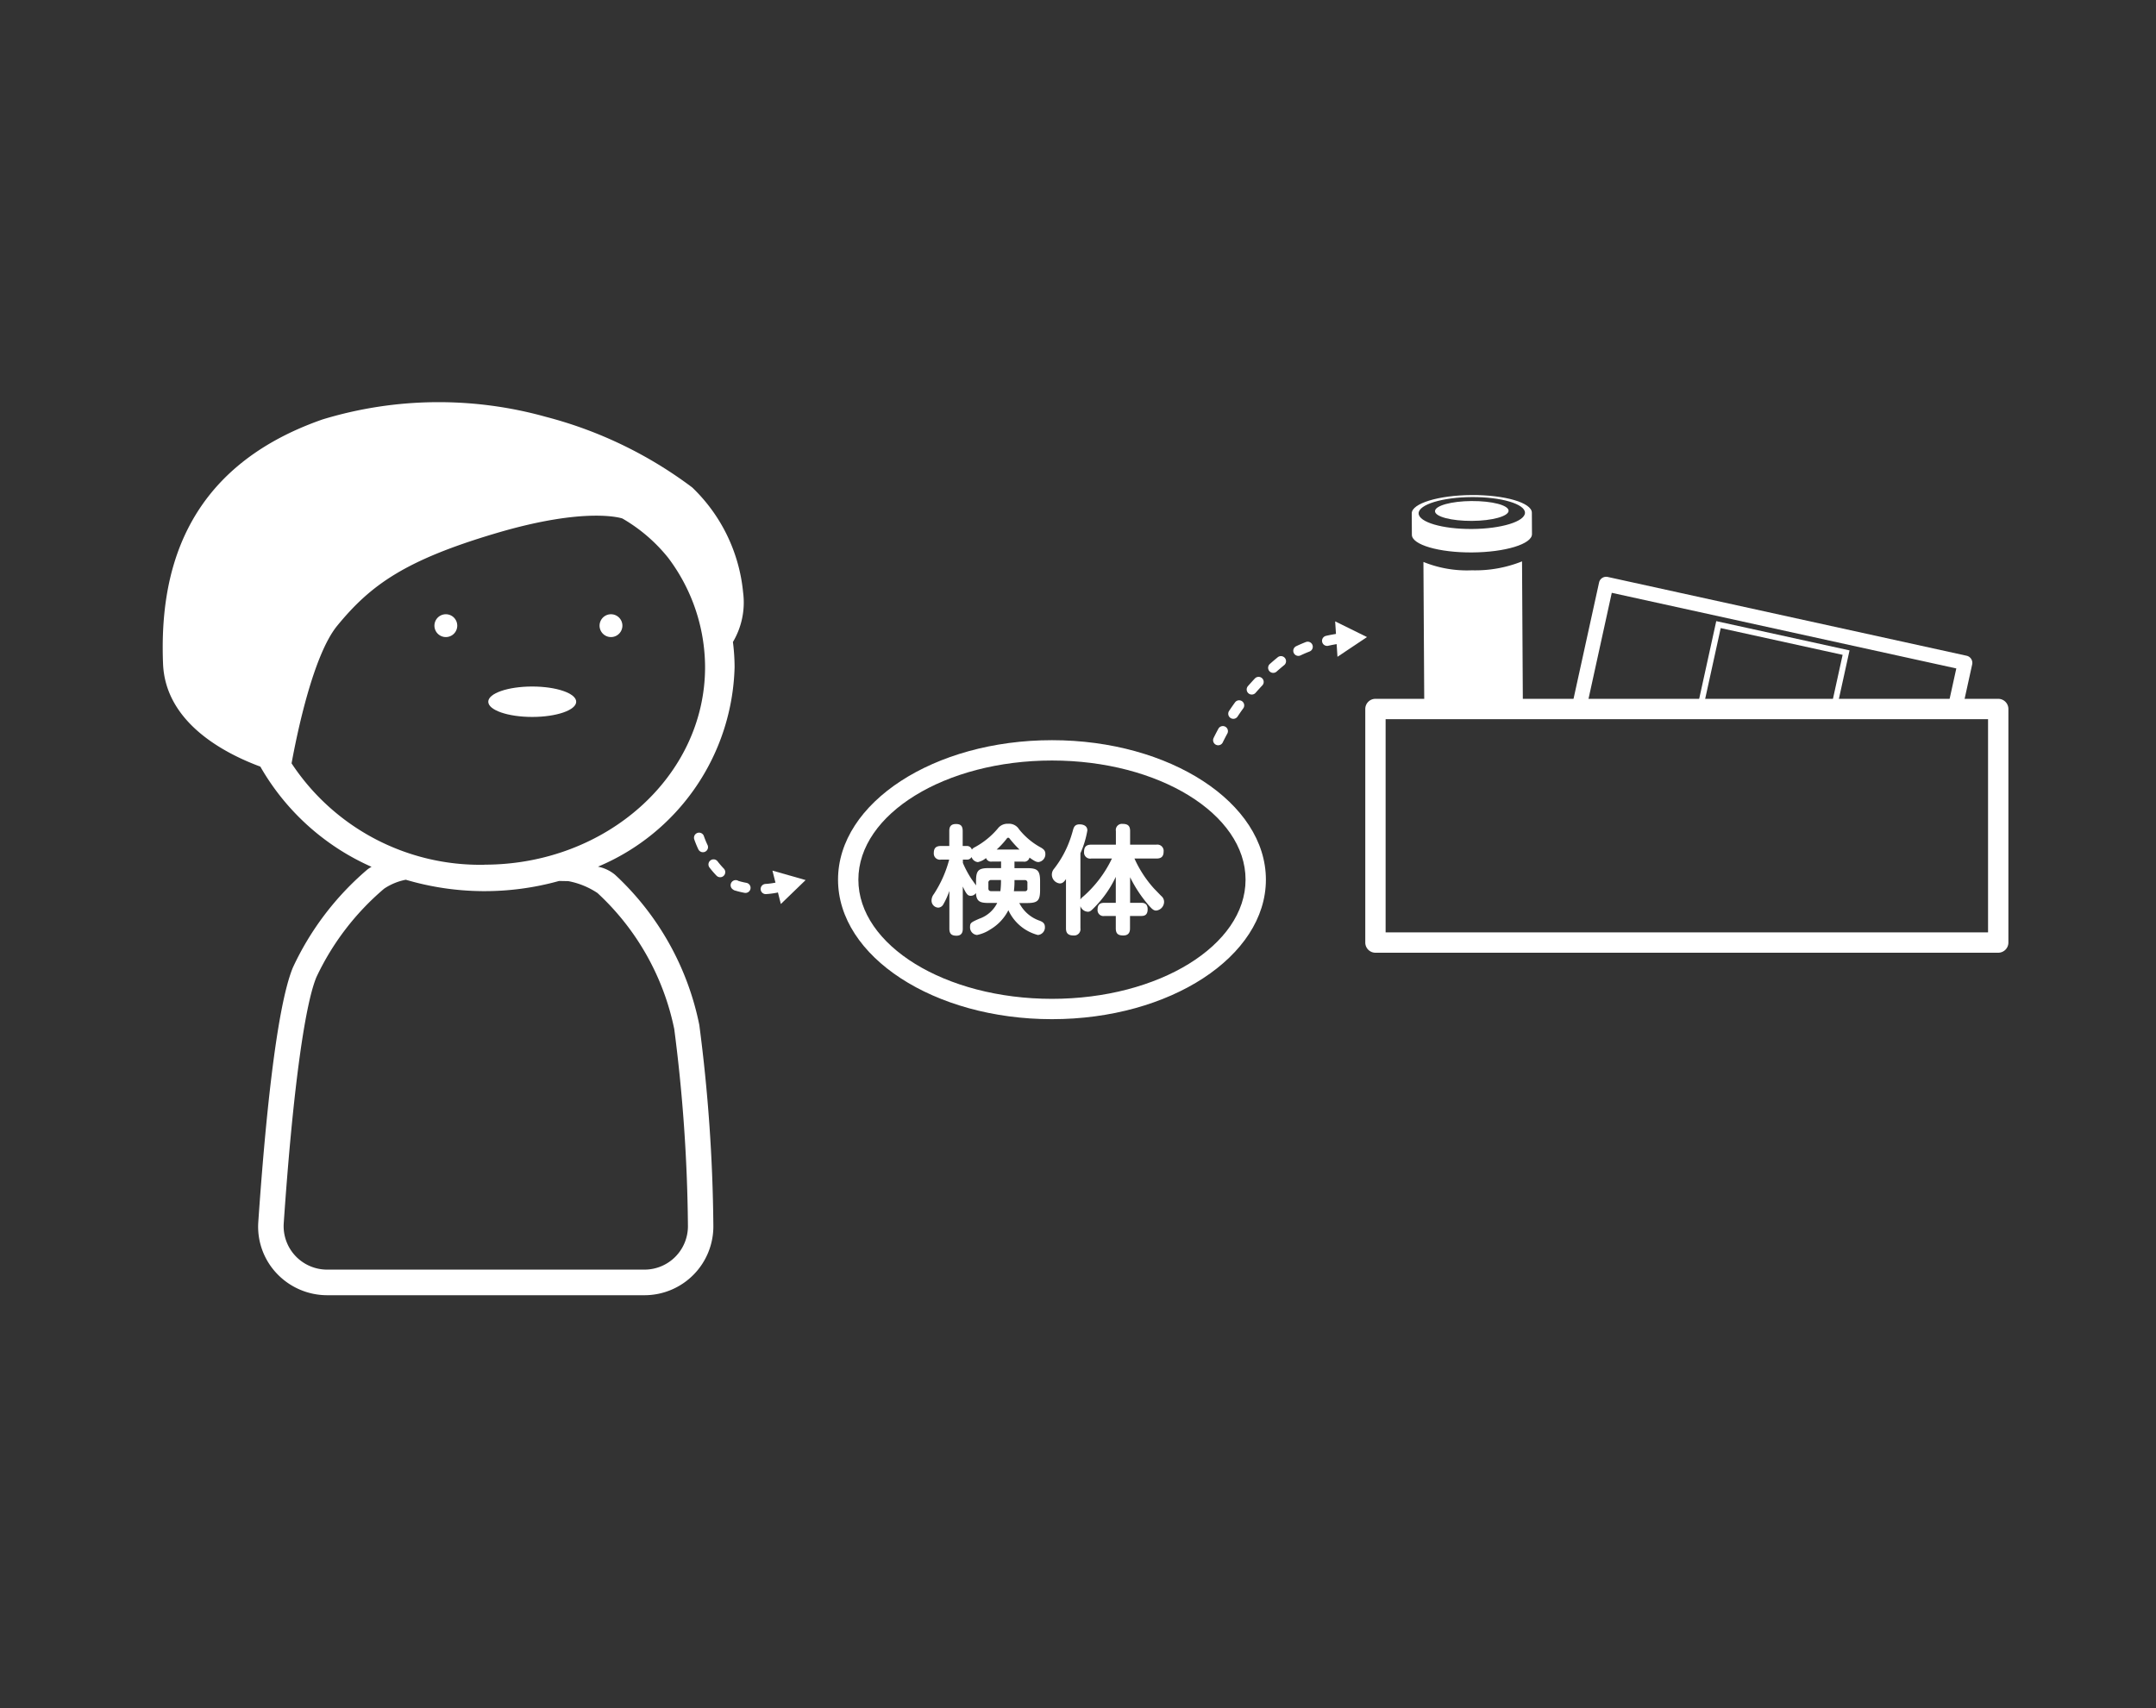 <svg xmlns="http://www.w3.org/2000/svg" xmlns:xlink="http://www.w3.org/1999/xlink" width="106" height="84" viewBox="0 0 106 84">
  <rect x="0" y="0" width="106" height="84" fill="#333333" stroke="none"/>
  <defs>
    <clipPath id="clip-path">
      <rect id="Rectangle_6" data-name="Rectangle 6" width="90.743" height="43.907" transform="translate(0 0)" fill="none"/>
    </clipPath>
  </defs>
  <g id="Group_18" data-name="Group 18" transform="translate(-82 -312)">
    <g id="Group_15" data-name="Group 15">
      <g id="Group_14" data-name="Group 14">
        <g id="Group_6" data-name="Group 6" transform="translate(90 331.779)">
          <g id="Group_5" data-name="Group 5" clip-path="url(#clip-path)">
            <path id="Path_10" data-name="Path 10" d="M14.481,10.989a.561.561,0,1,1-.561-.561.561.561,0,0,1,.561.561" fill="#fff"/>
            <path id="Path_11" data-name="Path 11" d="M22.6,10.989a.561.561,0,1,1-.561-.561.561.561,0,0,1,.561.561" fill="#fff"/>
            <path id="Path_12" data-name="Path 12" d="M20.329,14.73c0,.413-.968.748-2.162.748s-2.161-.335-2.161-.748.968-.748,2.161-.748,2.162.335,2.162.748" fill="#fff"/>
            <path id="Path_13" data-name="Path 13" d="M28.116,13.026a9.845,9.845,0,0,0-.082-1.233,3.811,3.811,0,0,0,.5-2.446,8.229,8.229,0,0,0-2.5-5.154A20.575,20.575,0,0,0,18.846.722,19.613,19.613,0,0,0,7.859.847C.875,3.285-.15,8.647.016,12.86.13,15.743,3,17.254,4.8,17.921a11.783,11.783,0,0,0,5.467,4.928,1.638,1.638,0,0,0-.206.133A14.157,14.157,0,0,0,6.4,27.8c-.835,2.027-1.384,7.913-1.7,12.5a3.346,3.346,0,0,0,.9,2.539,3.409,3.409,0,0,0,2.482,1.077H23.681a3.386,3.386,0,0,0,3.391-3.454,80.775,80.775,0,0,0-.69-9.835,13.769,13.769,0,0,0-4.141-7.386,1.886,1.886,0,0,0-.842-.4,10.946,10.946,0,0,0,6.717-9.806M25.148,30.815a79.72,79.72,0,0,1,.674,9.664,2.136,2.136,0,0,1-2.141,2.178H8.086a2.136,2.136,0,0,1-2.136-2.28c.427-6.254,1.011-10.666,1.605-12.1a12.9,12.9,0,0,1,3.331-4.354,2.9,2.9,0,0,1,1.066-.439,13.645,13.645,0,0,0,7.536.06l.456.009a3.878,3.878,0,0,1,1.43.583,12.53,12.53,0,0,1,3.774,6.683m-9.336-8.072a11.1,11.1,0,0,1-9.477-4.987c.271-1.483,1.064-5.323,2.244-6.767,1.639-2,3.326-3.222,7.815-4.552S22.6,5.719,22.6,5.719a8.022,8.022,0,0,1,2.252,1.934,8.966,8.966,0,0,1,1.813,5.373c0,5.366-4.86,9.717-10.854,9.717" fill="#fff"/>
            <path id="Path_14" data-name="Path 14" d="M41.877,22.591v.323h.612c.52,0,.647.11.647.648v.421c0,.532-.115.647-.647.647h-.375a1.76,1.76,0,0,0,1.011.872c.127.053.248.116.248.307a.373.373,0,0,1-.346.392,2.213,2.213,0,0,1-1.45-1.218,2.324,2.324,0,0,1-.89.947,1.846,1.846,0,0,1-.653.271.375.375,0,0,1-.341-.4c0-.2.058-.225.451-.4a1.549,1.549,0,0,0,.884-.775h-.411c-.433,0-.612-.069-.635-.491a.3.3,0,0,1-.26.139c-.139,0-.208-.075-.387-.457V25.89c0,.1-.006.346-.306.346-.22,0-.353-.069-.353-.346V24.035a3.79,3.79,0,0,1-.3.664.3.3,0,0,1-.243.157A.344.344,0,0,1,37.8,24.5a.509.509,0,0,1,.11-.306,5.775,5.775,0,0,0,.757-1.7h-.405a.3.3,0,0,1-.352-.311c0-.231.081-.359.352-.359h.41v-.733c0-.18.047-.347.33-.347.236,0,.329.1.329.347v.733h.191a.25.25,0,0,1,.26.179.328.328,0,0,1,.138-.115,3.918,3.918,0,0,0,1.138-.924.586.586,0,0,1,.5-.232A.577.577,0,0,1,42.1,21a3.5,3.5,0,0,0,1.087.907c.121.076.208.145.208.307a.385.385,0,0,1-.335.4c-.064,0-.145,0-.445-.22a.259.259,0,0,1-.295.2Zm-1.109,0a.261.261,0,0,1-.289-.174.933.933,0,0,1-.4.2.362.362,0,0,1-.311-.249.254.254,0,0,1-.237.127h-.191v.162a5.021,5.021,0,0,0,.416.78c.035.052.2.277.231.329v-.207c0-.538.116-.648.647-.648h.584v-.323Zm-.035.907a.123.123,0,0,0-.139.138v.278c0,.1.064.132.139.132h.451a3.848,3.848,0,0,0,.029-.548ZM42.125,22a5.224,5.224,0,0,1-.456-.5c-.058-.075-.064-.081-.1-.081s-.047.006-.11.093A4.154,4.154,0,0,1,41,22Zm-.248,1.5a3.652,3.652,0,0,1-.029.548h.532a.116.116,0,0,0,.133-.132v-.278a.121.121,0,0,0-.133-.138Z" fill="#fff"/>
            <path id="Path_15" data-name="Path 15" d="M45.65,22.441a.3.3,0,0,1-.352-.324c0-.259.115-.358.352-.358h1.213v-.67a.3.3,0,0,1,.324-.352c.26,0,.375.092.375.352v.67h1.294a.308.308,0,0,1,.353.341c0,.3-.185.341-.353.341h-1.08a5.637,5.637,0,0,0,.965,1.479l.347.358a.374.374,0,0,1,.144.289.434.434,0,0,1-.387.433c-.116,0-.191-.057-.364-.254a6.418,6.418,0,0,1-.919-1.386v1.259H48.1c.1,0,.324,0,.324.318s-.2.329-.324.329h-.543v.607c0,.121-.017.352-.329.352-.248,0-.37-.08-.37-.352v-.607h-.554a.291.291,0,0,1-.341-.323c0-.312.214-.324.341-.324h.554V23.342a5.41,5.41,0,0,1-1.121,1.572c-.115.115-.167.144-.254.144a.407.407,0,0,1-.364-.277v1.092a.309.309,0,0,1-.34.352c-.307,0-.37-.161-.37-.352V23.452c-.1.144-.174.214-.306.214a.436.436,0,0,1-.284-.716,5.068,5.068,0,0,0,.682-1.162,5.757,5.757,0,0,0,.254-.751c.041-.144.093-.277.324-.277.057,0,.381.006.381.3a4.643,4.643,0,0,1-.341,1.121v2.276a.517.517,0,0,1,.133-.144,5.784,5.784,0,0,0,1.416-1.872Z" fill="#fff"/>
            <path id="Path_16" data-name="Path 16" d="M43.72,30.341c-5.8,0-10.518-3.077-10.518-6.861s4.719-6.859,10.518-6.859S54.238,19.7,54.238,23.48,49.52,30.341,43.72,30.341m0-12.72c-5.248,0-9.518,2.629-9.518,5.859s4.27,5.861,9.518,5.861,9.518-2.629,9.518-5.861-4.27-5.859-9.518-5.859" fill="#fff"/>
            <path id="Path_17" data-name="Path 17" d="M26.37,21.418A4.664,4.664,0,0,0,28.2,23.772a4.044,4.044,0,0,0,2.231.04" fill="none" stroke="#fff" stroke-linecap="round" stroke-miterlimit="10" stroke-width="0.5" stroke-dasharray="0.5 1"/>
            <path id="Path_18" data-name="Path 18" d="M30.39,24.677,31.608,23.5l-1.631-.465Z" fill="#fff"/>
            <path id="Path_19" data-name="Path 19" d="M51.892,16.621A11.579,11.579,0,0,1,55.15,12.6a6.869,6.869,0,0,1,2.805-.989" fill="none" stroke="#fff" stroke-linecap="round" stroke-miterlimit="10" stroke-width="0.5" stroke-dasharray="0.5 1"/>
            <path id="Path_20" data-name="Path 20" d="M57.757,12.52l1.451-.97-1.565-.772Z" fill="#fff"/>
            <path id="Path_21" data-name="Path 21" d="M70.943,15.086l-.909-.2,1.209-5.512,16.939,3.719-.438,1.993h.737l.481-2.19a.36.36,0,0,0-.274-.428L71.046,8.594a.358.358,0,0,0-.428.274l-1.364,6.215v0Z" fill="#fff"/>
            <path id="Path_22" data-name="Path 22" d="M90.243,27.073H59.624a.5.5,0,0,1-.5-.5V15.087a.5.5,0,0,1,.5-.5H90.243a.5.5,0,0,1,.5.5V26.573a.5.5,0,0,1-.5.5m-30.119-1H89.743V15.587H60.124Z" fill="#fff"/>
            <path id="Path_23" data-name="Path 23" d="M75.726,15.086l.873-3.977,5.994,1.315-.585,2.662H82.3l.633-2.881L76.38,10.766l-.949,4.32Z" fill="#fff"/>
            <path id="Path_24" data-name="Path 24" d="M64.358,4.86c-1,.006-1.808.228-1.806.5s.812.482,1.812.477,1.808-.229,1.806-.5-.813-.482-1.812-.476" fill="#fff"/>
            <path id="Path_25" data-name="Path 25" d="M64.356,4.566c-1.63.009-2.95.413-2.947.9l.006,1.054c0,.489,1.327.878,2.958.868s2.95-.413,2.947-.9l-.006-1.054c0-.489-1.327-.878-2.958-.868m.01,1.669c-1.444.008-2.617-.336-2.619-.769s1.166-.791,2.61-.8,2.617.336,2.619.769-1.166.791-2.61.8" fill="#fff"/>
            <path id="Path_26" data-name="Path 26" d="M66.873,15.086l-.042-7.258a6.18,6.18,0,0,1-2.463.439,5.7,5.7,0,0,1-2.385-.411l.042,7.23Z" fill="#fff"/>
          </g>
        </g>
        <rect id="Rectangle_11" data-name="Rectangle 11" width="106" height="84" transform="translate(82 312)" fill="none"/>
      </g>
    </g>
  </g>
</svg>
